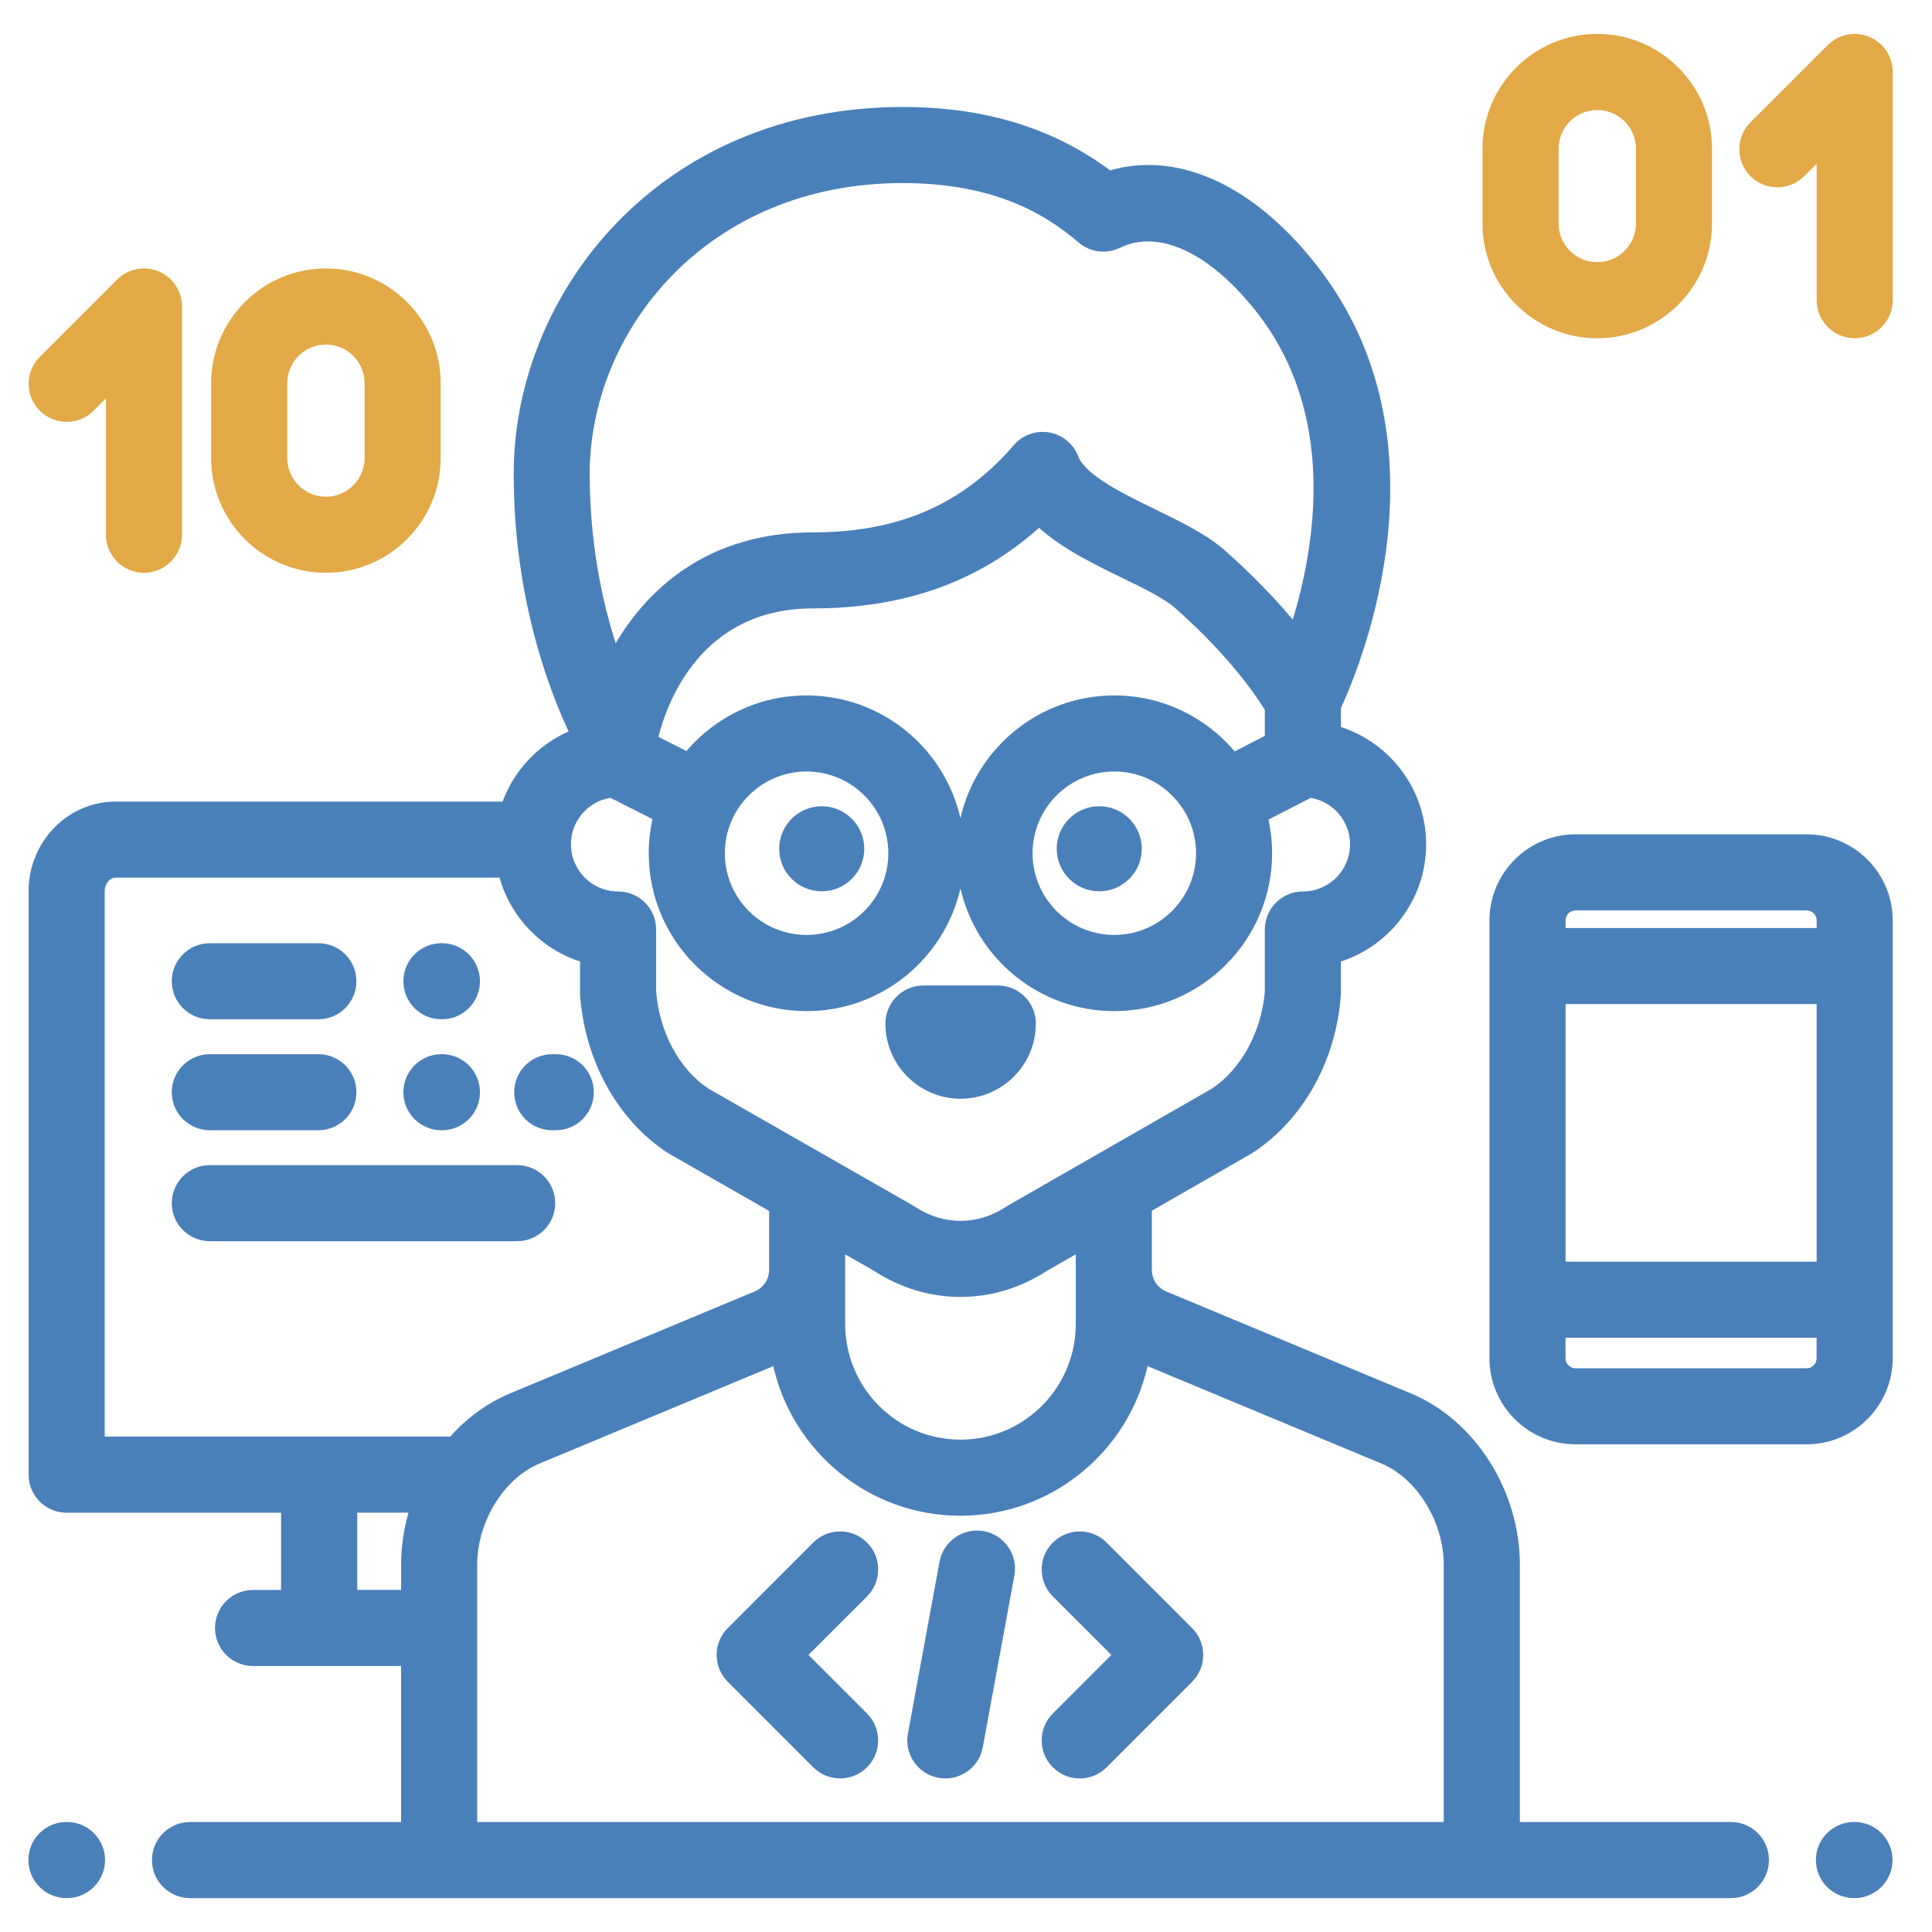 <?xml version="1.0" encoding="utf-8"?>
<!-- Generator: Adobe Illustrator 16.0.0, SVG Export Plug-In . SVG Version: 6.00 Build 0)  -->
<!DOCTYPE svg PUBLIC "-//W3C//DTD SVG 1.1//EN" "http://www.w3.org/Graphics/SVG/1.1/DTD/svg11.dtd">
<svg version="1.1" id="Layer_1" xmlns="http://www.w3.org/2000/svg" xmlns:xlink="http://www.w3.org/1999/xlink" x="0px" y="0px"
	 width="68px" height="68px" viewBox="0 0 68 68" enable-background="new 0 0 68 68" xml:space="preserve">
<g>
	<g>
		<path fill="#4A80BA" d="M15.554,33.198h-0.018c-0.739,0-1.338,0.599-1.338,1.338c0,0.74,0.599,1.339,1.338,1.339h0.018
			c0.74,0,1.339-0.6,1.339-1.339C16.894,33.797,16.294,33.198,15.554,33.198z"/>
	</g>
</g>
<g>
	<g>
		<path fill="#4A80BA" d="M11.205,33.198h-3.82c-0.739,0-1.339,0.599-1.339,1.338c0,0.74,0.601,1.339,1.339,1.339h3.82
			c0.739,0,1.34-0.6,1.34-1.339C12.545,33.797,11.944,33.198,11.205,33.198z"/>
	</g>
</g>
<g>
	<g>
		<path fill="#4A80BA" d="M18.201,41.009H7.385c-0.739,0-1.339,0.599-1.339,1.339c0,0.739,0.601,1.338,1.339,1.338h10.816
			c0.739,0,1.34-0.599,1.34-1.338C19.541,41.607,18.94,41.009,18.201,41.009z"/>
	</g>
</g>
<g>
	<g>
		<path fill="#4A80BA" d="M15.554,37.104h-0.018c-0.739,0-1.338,0.599-1.338,1.339c0,0.739,0.599,1.338,1.338,1.338h0.018
			c0.74,0,1.339-0.599,1.339-1.338C16.894,37.702,16.294,37.104,15.554,37.104z"/>
	</g>
</g>
<g>
	<g>
		<path fill="#4A80BA" d="M11.205,37.104h-3.82c-0.739,0-1.339,0.599-1.339,1.339c0,0.739,0.601,1.338,1.339,1.338h3.82
			c0.739,0,1.34-0.599,1.34-1.338C12.545,37.702,11.944,37.104,11.205,37.104z"/>
	</g>
</g>
<g>
	<g>
		<path fill="#4A80BA" d="M19.56,37.104h-0.125c-0.738,0-1.337,0.599-1.337,1.339c0,0.739,0.599,1.338,1.337,1.338h0.125
			c0.741,0,1.34-0.599,1.34-1.338C20.9,37.702,20.301,37.104,19.56,37.104z"/>
	</g>
</g>
<g>
	<g>
		<path fill="#4A80BA" d="M2.357,64.128H2.34c-0.741,0-1.34,0.599-1.34,1.339c0,0.739,0.599,1.34,1.34,1.34h0.018
			c0.739,0,1.339-0.601,1.339-1.34C3.697,64.727,3.096,64.128,2.357,64.128z"/>
	</g>
</g>
<g>
	<g>
		<path fill="#4A80BA" d="M65.272,64.128h-0.018c-0.741,0-1.34,0.599-1.34,1.339c0,0.739,0.599,1.34,1.34,1.34h0.018
			c0.738,0,1.338-0.601,1.338-1.34C66.61,64.727,66.011,64.128,65.272,64.128z"/>
	</g>
</g>
<g>
	<g>
		<path fill="#4A80BA" d="M38.688,28.377c-0.823,0-1.495,0.671-1.495,1.497c0,0.826,0.672,1.497,1.495,1.497
			c0.827,0,1.499-0.671,1.499-1.497C40.187,29.048,39.515,28.377,38.688,28.377z"/>
	</g>
</g>
<g>
	<g>
		<path fill="#4A80BA" d="M28.922,28.377c-0.825,0-1.497,0.671-1.497,1.497c0,0.826,0.671,1.497,1.497,1.497
			s1.497-0.671,1.497-1.497C30.419,29.048,29.748,28.377,28.922,28.377z"/>
	</g>
</g>
<g>
	<g>
		<path fill="#4A80BA" d="M35.12,34.686h-2.617c-0.741,0-1.34,0.6-1.34,1.34c0,1.459,1.188,2.646,2.647,2.646
			c1.461,0,2.648-1.188,2.648-2.646C36.459,35.285,35.858,34.686,35.12,34.686z"/>
	</g>
</g>
<g>
	<g>
		<path fill="#4A80BA" d="M28.456,58.248l2.061-2.06c0.523-0.523,0.523-1.372,0-1.895c-0.523-0.523-1.372-0.523-1.895,0
			l-3.006,3.008c-0.523,0.522-0.523,1.371,0,1.894l3.006,3.006c0.262,0.262,0.604,0.393,0.947,0.393s0.686-0.131,0.947-0.391
			c0.523-0.522,0.523-1.371,0-1.895L28.456,58.248z"/>
	</g>
</g>
<g>
	<g>
		<path fill="#4A80BA" d="M41.957,57.302l-3.006-3.008c-0.523-0.523-1.371-0.523-1.895,0c-0.523,0.522-0.523,1.371,0,1.895
			l2.061,2.06l-2.061,2.061c-0.523,0.523-0.523,1.372,0,1.893c0.262,0.262,0.604,0.393,0.947,0.393s0.686-0.131,0.947-0.393
			l3.006-3.007C42.479,58.673,42.479,57.824,41.957,57.302z"/>
	</g>
</g>
<g>
	<g>
		<path fill="#4A80BA" d="M34.629,53.893c-0.729-0.133-1.426,0.348-1.561,1.074l-1.112,6.046c-0.134,0.728,0.347,1.426,1.075,1.56
			c0.081,0.015,0.163,0.021,0.244,0.021c0.632,0,1.197-0.45,1.315-1.096l1.113-6.045C35.836,54.725,35.354,54.026,34.629,53.893z"/>
	</g>
</g>
<g>
	<g>
		<path fill="#E2A946" d="M11.472,9.449c-2.229,0-4.04,1.812-4.04,4.04v2.633c0,2.227,1.811,4.038,4.04,4.038
			c2.227,0,4.038-1.811,4.038-4.038v-2.633C15.51,11.261,13.699,9.449,11.472,9.449z M12.833,16.122
			c0,0.749-0.612,1.361-1.361,1.361c-0.751,0-1.362-0.612-1.362-1.361v-2.633c0-0.751,0.611-1.362,1.362-1.362
			c0.749,0,1.361,0.611,1.361,1.362V16.122z"/>
	</g>
</g>
<g>
	<g>
		<path fill="#E2A946" d="M5.579,9.55c-0.5-0.207-1.076-0.092-1.459,0.292l-2.72,2.719c-0.523,0.523-0.523,1.372,0,1.895
			c0.523,0.523,1.37,0.523,1.893,0l0.435-0.435v4.801c0,0.739,0.601,1.339,1.339,1.339s1.339-0.601,1.339-1.339v-8.033
			C6.406,10.246,6.079,9.759,5.579,9.55z"/>
	</g>
</g>
<g>
	<g>
		<path fill="#E2A946" d="M56.218,1.193c-2.227,0-4.04,1.813-4.04,4.04v2.633c0,2.228,1.813,4.04,4.04,4.04s4.039-1.812,4.039-4.04
			V5.233C60.257,3.006,58.444,1.193,56.218,1.193z M57.58,7.866c0,0.751-0.611,1.362-1.362,1.362s-1.361-0.611-1.361-1.362V5.233
			c0-0.751,0.61-1.36,1.361-1.36s1.362,0.609,1.362,1.36V7.866z"/>
	</g>
</g>
<g>
	<g>
		<path fill="#E2A946" d="M65.79,1.296c-0.5-0.207-1.076-0.092-1.458,0.29L61.61,4.307c-0.522,0.523-0.522,1.371,0,1.893
			c0.523,0.523,1.372,0.523,1.895,0l0.435-0.435v4.801c0,0.74,0.6,1.339,1.34,1.339c0.738,0,1.338-0.599,1.338-1.339V2.533
			C66.617,1.992,66.292,1.502,65.79,1.296z"/>
	</g>
</g>
<g>
	<g>
		<path fill="#4A80BA" d="M63.586,29.365h-8.132c-1.67,0-3.03,1.361-3.03,3.031v15.409c0,1.672,1.36,3.03,3.03,3.03h8.132
			c1.672,0,3.031-1.358,3.031-3.03V32.396C66.617,30.726,65.258,29.365,63.586,29.365z M55.103,32.396
			c0-0.194,0.157-0.352,0.352-0.352h8.132c0.195,0,0.354,0.157,0.354,0.352v0.267h-8.837V32.396L55.103,32.396z M55.103,35.34h8.837
			v9.066h-8.837V35.34z M63.939,47.805L63.939,47.805c0,0.194-0.158,0.354-0.354,0.354h-8.132c-0.194,0-0.352-0.159-0.352-0.354
			v-0.721h8.837V47.805L63.939,47.805z"/>
	</g>
</g>
<g>
	<g>
		<path fill="#4A80BA" d="M60.923,64.128h-7.429v-9.053c0-2.61-1.576-5.09-3.831-6.03l-8.618-3.591
			c-0.267-0.111-0.45-0.35-0.493-0.629c0-0.007-0.002-0.014-0.002-0.02c-0.005-0.035-0.009-0.07-0.009-0.107v-2.085l3.501-2.008
			c0.024-0.013,0.048-0.028,0.07-0.044c1.753-1.156,2.903-3.215,3.079-5.505c0.003-0.033,0.005-0.069,0.005-0.103v-1.111
			c1.739-0.565,2.999-2.202,2.999-4.126c0-1.926-1.262-3.563-2.999-4.128v-0.665c0.764-1.663,3.936-9.484-0.858-15.591
			c-2.217-2.824-4.872-4.023-7.265-3.336c-2.025-1.5-4.422-2.23-7.302-2.23c-8.57,0-13.691,6.563-13.691,12.907
			c0,4.262,1.179,7.461,1.933,9.071c-1.071,0.472-1.916,1.366-2.324,2.469H4.075c-1.693,0-3.068,1.414-3.068,3.149v20.541
			c0,0.739,0.599,1.34,1.339,1.34h7.547v2.718H8.906c-0.739,0-1.338,0.6-1.338,1.34c0,0.738,0.599,1.338,1.338,1.338h5.211v5.49
			H6.688c-0.739,0-1.339,0.599-1.339,1.339c0,0.739,0.601,1.34,1.339,1.34h54.234c0.739,0,1.338-0.601,1.338-1.34
			C62.261,64.727,61.662,64.128,60.923,64.128z M31.771,6.443c3.358,0,5.142,1.195,6.194,2.092c0.404,0.347,0.976,0.419,1.454,0.186
			c1.375-0.668,3.174,0.179,4.813,2.266c2.813,3.582,2.078,8.153,1.269,10.822c-0.591-0.705-1.371-1.536-2.379-2.426
			c-0.645-0.571-1.523-0.999-2.452-1.451c-1.098-0.534-2.462-1.198-2.72-1.872c-0.17-0.44-0.557-0.758-1.02-0.839
			c-0.465-0.081-0.937,0.087-1.244,0.444c-1.81,2.096-4.058,3.073-7.078,3.073c-3.7,0-5.741,2-6.802,3.679
			c-0.047,0.074-0.092,0.148-0.136,0.223c-0.478-1.495-0.914-3.527-0.914-5.964C20.757,11.646,24.876,6.443,31.771,6.443z
			 M39.22,24.477c-2.641,0-4.853,1.85-5.416,4.32c-0.563-2.47-2.776-4.32-5.415-4.32c-1.691,0-3.207,0.76-4.229,1.956l-0.986-0.498
			c0.311-1.227,1.508-4.521,5.434-4.521c3.208,0,5.827-0.93,7.962-2.836c0.829,0.741,1.919,1.271,2.925,1.762
			c0.729,0.353,1.48,0.721,1.852,1.049c1.89,1.668,2.84,3.057,3.171,3.595v0.915l-1.061,0.548
			C42.438,25.242,40.916,24.477,39.22,24.477z M42.097,30.031c0,1.587-1.292,2.876-2.877,2.876c-1.587,0-2.877-1.29-2.877-2.876
			s1.29-2.877,2.877-2.877C40.805,27.154,42.097,28.446,42.097,30.031z M31.266,30.031c0,1.587-1.29,2.876-2.877,2.876
			s-2.877-1.29-2.877-2.876s1.29-2.877,2.877-2.877S31.266,28.446,31.266,30.031z M21.483,28.08l1.482,0.75
			c-0.084,0.387-0.132,0.79-0.132,1.202c0,3.064,2.493,5.556,5.556,5.556c2.639,0,4.853-1.85,5.416-4.322
			c0.563,2.472,2.774,4.322,5.415,4.322c3.063,0,5.554-2.494,5.554-5.556c0-0.407-0.044-0.802-0.127-1.186l1.486-0.763
			c0.784,0.131,1.384,0.813,1.384,1.634c0,0.916-0.744,1.66-1.66,1.66c-0.74,0-1.339,0.601-1.339,1.339v2.186
			c-0.122,1.415-0.825,2.712-1.849,3.405l-7.188,4.122c-0.025,0.013-0.048,0.028-0.072,0.045c-1.002,0.662-2.202,0.662-3.206,0
			c-0.024-0.017-0.047-0.032-0.072-0.046l-7.21-4.121c-1.023-0.693-1.704-1.96-1.827-3.405v-2.186c0-0.739-0.599-1.339-1.338-1.339
			c-0.915,0-1.661-0.744-1.661-1.66C20.094,28.893,20.697,28.211,21.483,28.08z M37.864,44.148v2.447
			c0,2.248-1.813,4.075-4.061,4.075c-2.248,0-4.056-1.827-4.056-4.075V44.15l1.018,0.581c0.94,0.611,1.99,0.917,3.039,0.917
			c1.052,0,2.102-0.306,3.042-0.917L37.864,44.148z M14.118,55.075v0.885h-1.544v-2.718h1.804
			C14.208,53.832,14.118,54.449,14.118,55.075z M15.846,50.563H3.685v-19.2c0-0.256,0.178-0.472,0.391-0.472h13.506
			c0.394,1.393,1.463,2.506,2.834,2.951v1.111c0,0.034,0.002,0.069,0.003,0.103c0.177,2.299,1.32,4.357,3.057,5.507
			c0.025,0.016,0.05,0.029,0.074,0.044l3.52,2.013v2.078c0,0.332-0.198,0.629-0.505,0.756l-8.616,3.591
			C17.148,49.379,16.434,49.906,15.846,50.563z M16.795,64.128v-9.053c0-1.51,0.938-3.038,2.182-3.558l8.24-3.434
			c0.68,3.011,3.374,5.266,6.586,5.266c3.212,0,5.907-2.256,6.588-5.266l8.241,3.434c1.244,0.52,2.183,2.048,2.183,3.558v9.053
			H16.795z"/>
	</g>
</g>
</svg>
